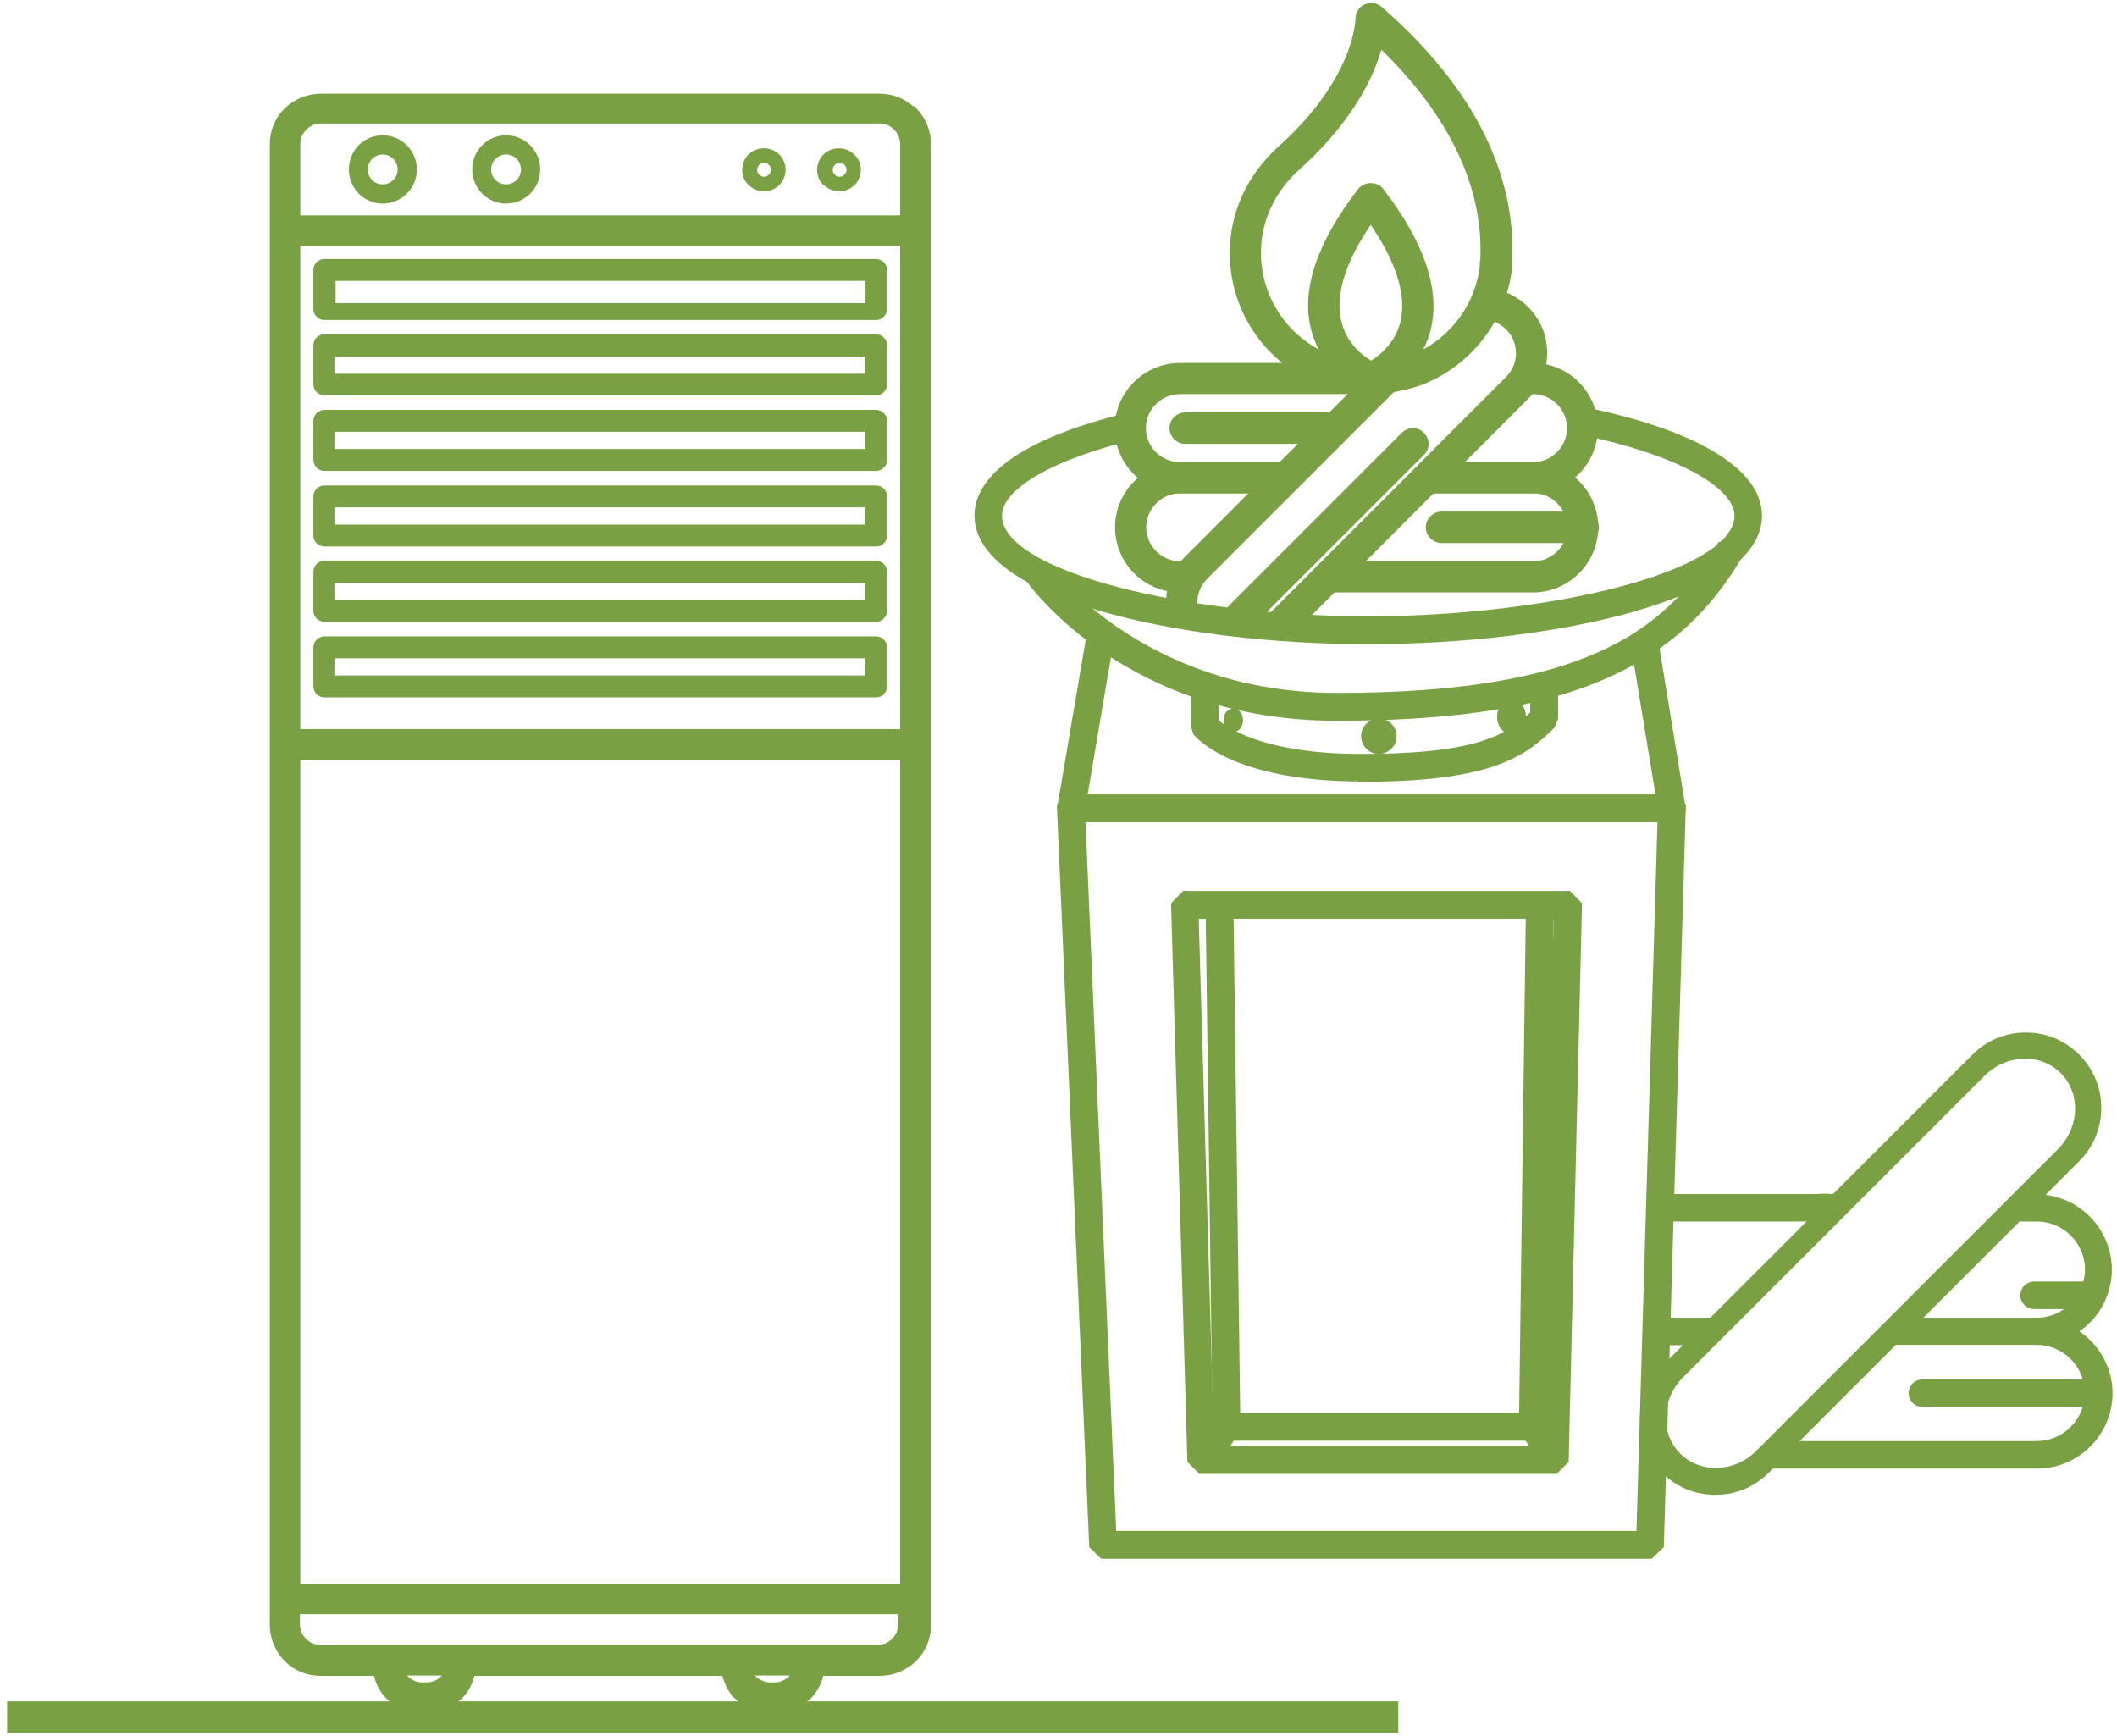 <?xml version="1.0" encoding="UTF-8"?>
<svg id="Layer_1" xmlns="http://www.w3.org/2000/svg" version="1.1" viewBox="0 0 63.84 52.35">
  <!-- Generator: Adobe Illustrator 29.7.1, SVG Export Plug-In . SVG Version: 2.1.1 Build 8)  -->
  <defs>
    <style>
      .st0, .st1 {
        fill: #79a042;
      }

      .st1 {
        stroke: #79a042;
        stroke-miterlimit: 10;
        stroke-width: .25px;
      }
    </style>
  </defs>
  <g>
    <path class="st1" d="M62.47,40.15c.38-.22.69-.54.88-.94,0-.01.02-.03.02-.05.12-.27.19-.56.19-.87,0-1.18-.96-2.15-2.15-2.15h-.01l1.21-1.21c.41-.41.63-.94.63-1.52s-.22-1.11-.63-1.52c-.41-.41-.94-.63-1.52-.63s-1.11.22-1.52.63l-4.24,4.24h-.15s-.08-.02-.11-.01h-.07c-.06,0-.13.01-.19.01,0,0,0,0,0,0h-4.77l-.1.1v.38l.1.1h4.74l-3.15,3.15h-1.59l-.1.1v.38l.1.1h1.01l-.84.84c-.41.41-.63.95-.63,1.52,0,.43.13.84.36,1.19v.07l.1.1h.04c.04.05.08.11.13.16.4.41.94.63,1.52.63s1.11-.22,1.52-.63l.16-.16h8.02c1.18,0,2.15-.96,2.15-2.15,0-.8-.45-1.49-1.1-1.86ZM61.42,36.71c.87,0,1.58.71,1.58,1.57,0,.17-.03.34-.09.49h-1.57c-.16,0-.29.13-.29.29s.13.29.29.29h1.24c-.29.31-.7.51-1.15.51h-3.73l3.15-3.15h.58ZM53.05,43.84c-.7.7-1.81.74-2.47.08-.66-.66-.62-1.76.08-2.47l9.1-9.1c.7-.7,1.81-.74,2.47-.08.66.66.62,1.76-.08,2.47l-9.1,9.1ZM57.97,42.29h5c-.14.73-.78,1.29-1.55,1.29h-7.45l3.15-3.15h4.3c.77,0,1.41.56,1.55,1.29h-5c-.16,0-.29.13-.29.29s.13.29.29.29Z"/>
    <g>
      <path class="st1" d="M38.73,14.75h-3.15c-1.02,0-1.84-.83-1.84-1.84s.83-1.84,1.84-1.84h6.83l-.69.69h-6.14c-.63,0-1.15.52-1.15,1.15s.52,1.15,1.15,1.15h3.84l-.69.69Z"/>
      <path class="st1" d="M46.24,14.75h-3.84l.69-.69h3.14c.63,0,1.15-.52,1.15-1.15s-.52-1.15-1.15-1.15h-.8l.25-.32c.06-.08.12-.17.16-.26l.05-.11h.33c1.02,0,1.84.83,1.84,1.84s-.83,1.84-1.84,1.84Z"/>
    </g>
    <g>
      <path class="st1" d="M35.92,17.74h-.33c-1.02,0-1.84-.83-1.84-1.84s.83-1.84,1.84-1.84h3.84l-.69.69h-3.15c-.63,0-1.15.52-1.15,1.15s.52,1.15,1.15,1.15h.8l-.25.32c-.06.08-.12.17-.16.26l-.05.11Z"/>
      <path class="st1" d="M46.24,17.74h-6.83l.69-.69h6.14c.63,0,1.15-.52,1.15-1.15s-.52-1.15-1.15-1.15h-3.84l.69-.69h3.14c1.02,0,1.84.83,1.84,1.84s-.83,1.84-1.84,1.84Z"/>
    </g>
    <path class="st1" d="M40.94,11.76h-.05c-.17-.01-.31-.16-.31-.35,0-.19.15-.35.34-.35.05,0,.1,0,.15,0h.06c.09-.01.18.02.25.07.07.06.11.15.12.24.01.19-.13.36-.32.37-.15.01-.24.01-.24.01h0ZM40.94,11.46v.11s0-.11,0-.11c0,0,0,0,0,0ZM40.93,11.37v.09s0,0,0,0v-.09s0,0,0,0ZM41.17,11.45h0s0,0,0,0Z"/>
    <g>
      <path class="st1" d="M36.1,18.74l-.3-.05c-.1-.02-.2-.03-.31-.05l-.15-.02-.02-.15c-.02-.1-.03-.2-.03-.3,0-.49.19-.95.54-1.3l5.63-5.63h.98l-6.12,6.12c-.22.22-.34.51-.34.81,0,.09.01.18.03.27l.07.29Z"/>
      <path class="st1" d="M38.56,19.11c-.08,0-.17,0-.25,0l-.44-.02,7.63-7.63c.22-.22.34-.51.34-.81s-.12-.6-.34-.81c-.18-.18-.4-.29-.64-.32l-.25-.04.1-.23s.03-.07.04-.11c.02-.05.03-.09.03-.14l.03-.2.2.03c.37.07.71.24.98.51h0c.35.35.54.81.54,1.3s-.19.95-.54,1.3l-7.16,7.16h-.08c-.06,0-.13,0-.19,0Z"/>
    </g>
    <path class="st1" d="M47.74,16.25h-4.27c-.19,0-.35-.16-.35-.35s.16-.35.35-.35h4.27c.19,0,.35.16.35.35s-.16.35-.35.35Z"/>
    <path class="st1" d="M40.01,13.26h-4.27c-.19,0-.35-.16-.35-.35s.16-.35.35-.35h4.27c.19,0,.35.16.35.35s-.16.35-.35.35Z"/>
    <path class="st1" d="M37.48,19.01l-.1-.02c-.12-.02-.25-.04-.37-.06l-.37-.07,5.72-5.72c.14-.14.36-.14.49,0h0c.14.14.14.36,0,.49l-5.38,5.38Z"/>
    <path class="st1" d="M41.26,19.3c-5.78,0-11.75-1.4-11.75-3.75,0-1.24,1.65-2.31,4.65-3.01l.13.57c-2.59.61-4.2,1.54-4.2,2.44,0,1.86,5.88,3.16,11.17,3.16s11.17-1.3,11.17-3.16c0-.98-1.93-2.01-4.93-2.6l.11-.58c3.43.68,5.4,1.84,5.4,3.18,0,2.35-5.98,3.75-11.75,3.75Z"/>
    <path class="st1" d="M40.32,21.61c-6.29,0-9.17-4.02-9.29-4.19l.48-.34s2.84,3.94,8.81,3.94c7.37,0,9.95-1.81,11.56-4.52l.51.3c-2.03,3.42-5.53,4.81-12.07,4.81Z"/>
    <path class="st1" d="M41.05,23.44c-3.84,0-4.9-1.31-4.95-1.36l-.06-.18v-1.12h.59v1c.26.24,1.4,1.08,4.42,1.08,3.48,0,4.44-.57,5.22-1.32v-.84h.59v.96l-.09.21c-.86.86-1.89,1.58-5.72,1.58Z"/>
    <path class="st1" d="M41.35,11.76h0c-.46-.01-.89-.08-1.32-.21-1.69-.57-2.82-2.14-2.82-3.92,0-1.19.51-2.29,1.43-3.12,2.35-2.11,2.36-3.92,2.36-3.94,0-.14.07-.26.2-.32.13-.06.27-.04.38.05,3.28,2.85,3.93,5.54,3.9,7.3v.08c0,.1,0,.19-.01.28v.14c-.19,1.57-1.27,2.91-2.75,3.43-.48.15-.89.2-1.09.22h-.05c-.07,0-.13.01-.2.01h0ZM41.59,1.26c-.19.78-.75,2.2-2.49,3.76-.77.69-1.2,1.62-1.2,2.6,0,1.48.94,2.78,2.34,3.26.36.11.73.17,1.12.18.04,0,.1,0,.15,0h.05c.16-.02.51-.06.92-.19,1.23-.43,2.12-1.55,2.27-2.84v-.12c.02-.07.02-.15.02-.22v-.1c.02-1.51-.52-3.81-3.18-6.33Z"/>
    <path class="st1" d="M41.35,11.76s-.09,0-.13-.03c-.05-.02-1.2-.5-1.55-1.78-.32-1.17.15-2.57,1.39-4.18.13-.16.42-.17.55,0,1.24,1.61,1.71,3.02,1.4,4.19-.34,1.27-1.47,1.75-1.52,1.77-.04.02-.09.03-.13.03ZM41.33,6.57c-.89,1.26-1.22,2.34-.99,3.2.19.72.74,1.1,1.01,1.25.26-.15.8-.54.99-1.24.23-.87-.11-1.95-1-3.21Z"/>
    <circle class="st1" cx="41.58" cy="22.2" r=".41"/>
    <ellipse class="st1" cx="45.58" cy="21.61" rx=".31" ry=".41"/>
    <ellipse class="st1" cx="37.19" cy="21.72" rx=".17" ry=".23"/>
    <polygon class="st1" points="50.41 24.67 32.3 24.67 32.01 24.33 32.91 19.04 33.49 19.14 32.65 24.08 50.07 24.08 49.3 19.42 49.88 19.32 50.7 24.33 50.41 24.67"/>
    <polygon class="st1" points="49.76 46.88 33.26 46.88 32.97 46.6 32 24.39 32.59 24.36 33.54 46.29 49.47 46.29 50.12 24.37 50.71 24.39 50.05 46.6 49.76 46.88"/>
    <path class="st1" d="M46.89,44.32h-10.67l-.29-.29-.49-16.74.29-.3h11.56l.29.3-.4,16.74-.29.29ZM36.5,43.73h10.1l.38-16.15h-10.96l.47,16.15Z"/>
    <polygon class="st1" points="46.65 44.19 45.98 43.18 45.93 43.02 46.14 27.29 46.73 27.29 46.52 42.93 47.14 43.86 46.65 44.19"/>
    <polygon class="st1" points="36.56 44.19 36.07 43.86 36.69 42.93 36.48 27.29 37.07 27.29 37.28 43.02 37.23 43.18 36.56 44.19"/>
    <rect class="st1" x="36.99" y="42.73" width="9.23" height=".59"/>
  </g>
  <g>
    <path class="st1" d="M27.52,3.36c-.27-.27-.62-.41-1-.41H9.67c-.37,0-.73.15-1,.41s-.41.62-.41,1v44.64c0,.37.15.73.41,1,.27.27.62.41.99.41h1.71c.06.26.16.51.36.71.27.27.62.41,1,.41h.12c.38,0,.73-.15,1-.41.2-.2.3-.45.36-.71h7.67c.06.26.16.51.36.71.27.27.62.41,1,.41h.13c.38,0,.73-.15,1-.41.2-.2.3-.45.36-.71h1.81c.37,0,.73-.15,1-.41.27-.27.41-.62.41-1V4.35c0-.38-.15-.73-.41-1ZM27.27,23.04v24.86H8.93v-25.12h18.34v.26ZM9.67,49.73c-.2,0-.39-.08-.53-.22-.14-.14-.22-.33-.22-.53v-.43h18.29v.43c0,.2-.08.39-.22.53s-.33.22-.52.22H9.67ZM27.05,3.82c.14.14.22.33.22.53v2.27H8.93v-2.27c0-.2.08-.39.22-.53s.33-.22.53-.22h16.85c.2,0,.38.08.53.22ZM8.93,22.11V7.29h18.34v14.82H8.93ZM13.55,50.4c-.04.09-.09.17-.16.24-.14.14-.33.22-.53.22h-.12c-.2,0-.39-.08-.53-.22-.07-.07-.12-.15-.16-.24h1.5ZM23.36,50.86h-.13c-.2,0-.38-.08-.53-.22-.07-.07-.12-.15-.16-.24h1.5c-.04.09-.09.17-.16.24-.14.14-.33.22-.53.22Z"/>
    <path class="st0" d="M11.54,6.14c.57,0,1.03-.46,1.03-1.03s-.46-1.03-1.03-1.03-1.02.46-1.02,1.03.46,1.03,1.02,1.03ZM11.54,4.66c.25,0,.45.2.45.45s-.2.45-.45.45-.45-.2-.45-.45.2-.45.45-.45Z"/>
    <path class="st0" d="M15.26,6.14c.57,0,1.03-.46,1.03-1.03s-.46-1.03-1.03-1.03-1.02.46-1.02,1.03.46,1.03,1.02,1.03ZM15.26,4.66c.25,0,.45.2.45.45s-.2.45-.45.45-.45-.2-.45-.45.2-.45.45-.45Z"/>
    <path class="st0" d="M26.42,7.81H9.78c-.18,0-.33.15-.33.33v1.18c0,.18.15.33.33.33h16.64c.18,0,.33-.15.33-.33v-1.18c0-.18-.15-.33-.33-.33ZM9.97,9.14h.15v-.67h15.98v.67h.15s-16.27,0-16.27,0h0Z"/>
    <path class="st0" d="M26.42,10.08H9.78c-.18,0-.33.15-.33.33v1.18c0,.18.15.33.33.33h16.64c.18,0,.33-.15.33-.33v-1.18c0-.18-.15-.33-.33-.33ZM26.09,10.75v.52h-15.98v-.52h15.98Z"/>
    <path class="st0" d="M26.42,12.36H9.78c-.18,0-.33.15-.33.33v1.18c0,.18.15.33.33.33h16.64c.18,0,.33-.15.33-.33v-1.18c0-.18-.15-.33-.33-.33ZM26.09,13.02v.52h-15.98v-.52h15.98Z"/>
    <path class="st0" d="M26.42,14.64H9.78c-.18,0-.33.15-.33.33v1.18c0,.18.15.33.33.33h16.64c.18,0,.33-.15.33-.33v-1.18c0-.18-.15-.33-.33-.33ZM26.09,15.3v.52h-15.98v-.52h15.98Z"/>
    <path class="st0" d="M26.42,16.91H9.78c-.18,0-.33.15-.33.33v1.18c0,.18.15.33.33.33h16.64c.18,0,.33-.15.33-.33v-1.18c0-.18-.15-.33-.33-.33ZM26.09,17.57v.52h-15.98v-.52h15.98Z"/>
    <path class="st0" d="M26.42,19.19H9.78c-.18,0-.33.15-.33.33v1.18c0,.18.15.33.33.33h16.64c.18,0,.33-.15.33-.33v-1.18c0-.18-.15-.33-.33-.33ZM26.09,19.85v.52h-15.98v-.52h15.98Z"/>
    <path class="st0" d="M22.58,5.58c.12.12.29.19.46.19s.34-.07.46-.19c.12-.12.19-.29.19-.46s-.06-.32-.17-.44l-.02-.02c-.25-.25-.68-.25-.93,0-.12.12-.19.29-.19.46s.06.32.18.45l.02.02ZM23.04,5.33c-.12,0-.21-.1-.21-.21s.1-.21.21-.21.21.1.21.21-.1.21-.21.21Z"/>
    <path class="st0" d="M24.85,5.58c.12.12.29.19.46.19s.34-.07.46-.19c.12-.12.19-.29.19-.46s-.06-.32-.18-.44l-.02-.02c-.25-.25-.68-.25-.93,0-.12.12-.19.29-.19.46s.06.32.17.44l.02.02ZM25.32,5.33c-.12,0-.21-.1-.21-.21s.1-.21.21-.21.21.1.21.21-.1.21-.21.21Z"/>
  </g>
  <rect class="st1" x=".34" y="51.43" width="41.7" height=".7"/>
</svg>